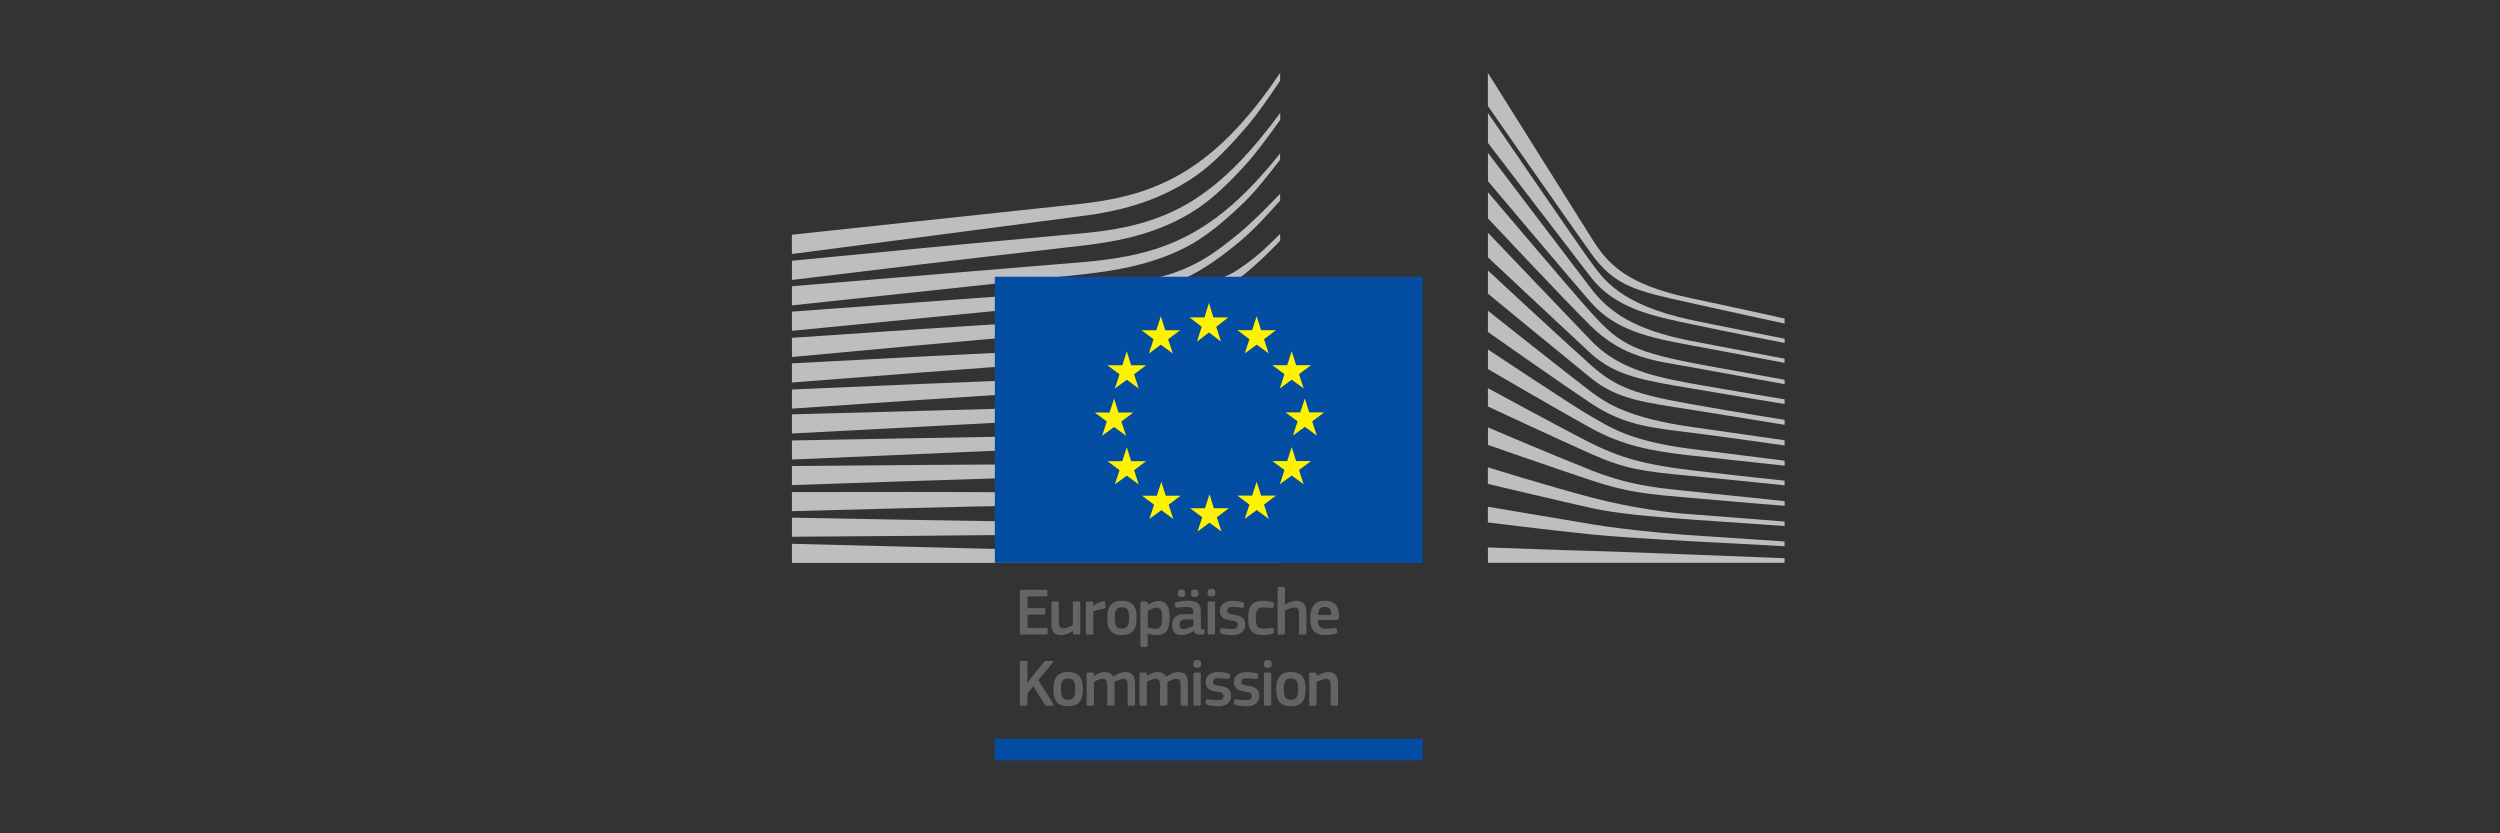 <?xml version="1.0" encoding="UTF-8"?>
<svg id="Ebene_1" data-name="Ebene 1" xmlns="http://www.w3.org/2000/svg" xmlns:xlink="http://www.w3.org/1999/xlink" viewBox="0 0 600 200">
  <rect x="0" y="0" width="600" height="200" fill="#333333" stroke="none"/>
  <defs>
    <style>
      .cls-1 {
        fill: none;
      }

      .cls-2 {
        fill: #bcbec0;
      }

      .cls-3 {
        fill: #636466;
      }

      .cls-4 {
        clip-path: url(#clippath);
      }

      .cls-5 {
        fill: #034ea2;
      }

      .cls-6 {
        fill: #fff200;
      }
    </style>
    <clipPath id="clippath">
      <rect class="cls-1" x="190.06" y="17.5" width="238.24" height="165"/>
    </clipPath>
  </defs>
  <g id="layer1">
    <g id="g1216">
      <g class="cls-4">
        <g id="g1218">
          <g id="g1224">
            <path id="path1226" class="cls-3" d="M244.77,141.86c0-.21.1-.32.32-.32h5.96c.19,0,.31.11.31.31v1c0,.19-.08.29-.32.29h-4.42v2.79h3.92c.21,0,.32.1.32.29v1c0,.19-.08.29-.32.29h-3.92v3.19h4.53c.19,0,.29.1.29.31v.99c0,.21-.08.29-.31.29h-6.04c-.23,0-.32-.1-.32-.29v-10.14Z"/>
          </g>
          <g id="g1228">
            <path id="path1230" class="cls-3" d="M258.95,152.28h-1.15c-.24,0-.31-.11-.31-.31v-.5l-.03-.02c-.63.44-1.73.97-2.72.97-2.19,0-2.4-1.3-2.4-3v-4.76c0-.19.08-.32.31-.32h1.18c.21,0,.29.11.29.32v4.55c0,.97.19,1.59,1.18,1.59.7,0,1.76-.52,2.19-.73v-5.41c0-.19.07-.32.31-.32h1.15c.23,0,.31.11.31.32v7.3c0,.21-.08.31-.31.31"/>
          </g>
          <g id="g1232">
            <path id="path1234" class="cls-3" d="M262.41,151.98c0,.19-.08.31-.31.31h-1.17c-.23,0-.31-.1-.31-.31v-7.3c0-.21.08-.32.31-.32h1.15c.24,0,.32.13.32.32v.71l.03.03c.49-.45,1.64-1,2.4-1.15.21-.05.35,0,.39.28l.11,1.08c.02.23.03.32-.31.39-.91.18-2.06.5-2.62.74v5.21Z"/>
          </g>
          <g id="g1236">
            <path id="path1238" class="cls-3" d="M269.23,145.74c-1.38,0-1.69.88-1.69,2.56s.31,2.56,1.67,2.56c1.47,0,1.76-.83,1.76-2.56,0-1.72-.28-2.56-1.75-2.56M269.21,152.41c-3.26,0-3.47-2.38-3.47-4.23,0-1.52.34-4,3.47-4s3.58,2.09,3.58,4-.23,4.23-3.58,4.23"/>
          </g>
          <g id="g1240">
            <path id="path1242" class="cls-3" d="M277.63,145.84c-.66,0-1.69.47-2.17.73v4.05c.73.21,1.31.28,1.86.28,1.17,0,1.57-.6,1.57-2.64,0-2.06-.4-2.41-1.26-2.41M277.5,152.43c-.53,0-1.28-.1-2.03-.36l-.02.02v2.85c0,.18-.05.32-.31.32h-1.15c-.26,0-.31-.11-.31-.32v-10.27c0-.21.08-.32.31-.32h1.15c.23,0,.29.13.29.32v.49l.05.03c.58-.41,1.62-.97,2.56-.97,2.12,0,2.67,1.6,2.67,4.05,0,2.64-.66,4.16-3.22,4.16"/>
          </g>
          <g id="g1244">
            <path id="path1246" class="cls-3" d="M285.83,142.36c0-.49.18-.86.89-.86.76,0,.91.34.91.86,0,.49-.13.91-.91.91s-.89-.44-.89-.91M286.42,148.67h-1.97c-.81,0-1.33.29-1.33,1.36,0,.71.24.94,1,.94.7,0,1.69-.4,2.3-.76,0,0,0-1.54,0-1.54ZM282.68,142.36c0-.49.16-.86.9-.86s.89.34.89.86c0,.49-.13.91-.89.91-.81,0-.9-.44-.9-.91M286.51,151.36c-.81.62-1.9,1.05-2.98,1.05-1.72,0-2.22-.94-2.22-2.3-.02-1.9,1-2.71,3.04-2.71h2.07v-.42c0-.97-.35-1.31-1.68-1.31-.53,0-1.55.08-2.2.15-.32.05-.4.03-.45-.19l-.14-.6c-.03-.21.02-.34.37-.49.69-.24,1.97-.36,2.74-.36,2.8,0,3.14,1.15,3.14,2.96v3.13c0,.66.08.68.58.74.24.01.31.06.31.24v.68c0,.18-.12.29-.39.34-.26.05-.52.08-.76.08-.76,0-1.23-.23-1.39-.99l-.03-.02Z"/>
          </g>
          <g id="g1248">
            <path id="path1250" class="cls-3" d="M291.6,151.98c0,.18-.07.31-.29.31h-1.15c-.23,0-.32-.1-.32-.31v-7.32c0-.23.1-.31.32-.31h1.15c.23,0,.29.13.29.31v7.32ZM290.74,143.18c-.84,0-.95-.47-.95-.94,0-.52.18-.93.95-.93s.96.37.96.93c0,.5-.15.94-.96.94"/>
          </g>
          <g id="g1252">
            <path id="path1254" class="cls-3" d="M295.61,152.41c-.81,0-1.9-.12-2.51-.36-.32-.13-.39-.28-.34-.53l.11-.53c.05-.26.16-.28.42-.24.71.11,1.75.19,2.3.19,1.04,0,1.46-.28,1.46-.92,0-.74-.28-.91-1.3-1.05-1.59-.23-2.98-.57-2.98-2.33,0-1.6,1.23-2.44,3.04-2.44.66,0,1.78.1,2.46.36.28.11.39.24.34.49l-.13.58c-.05.23-.14.26-.44.23-.7-.08-1.6-.18-2.2-.18-1.04,0-1.28.29-1.28.91s.39.71,1.38.88c1.54.23,2.93.53,2.93,2.46s-1.6,2.51-3.27,2.51"/>
          </g>
          <g id="g1256">
            <path id="path1258" class="cls-3" d="M305.76,151.54c.07.24.02.37-.28.5-.62.26-1.67.37-2.46.37-3.03,0-3.47-1.94-3.47-4.15,0-2.01.47-4.08,3.47-4.08.74,0,1.8.1,2.49.39.21.1.28.24.24.45l-.11.65c-.07.24-.19.24-.5.23-.66-.06-1.42-.14-1.97-.14-1.31,0-1.77.68-1.77,2.48,0,2.02.45,2.62,1.75,2.62.49,0,1.43-.07,2.09-.15.26-.03.37-.03.42.24l.1.58Z"/>
          </g>
          <g id="g1260">
            <path id="path1262" class="cls-3" d="M313.22,152.28h-1.15c-.23,0-.32-.1-.32-.31,0-1.57.02-3.11.02-4.68,0-.89-.19-1.5-1.17-1.5-.65,0-1.78.53-2.22.73v5.46c0,.19-.07.31-.31.31h-1.15c-.21,0-.29-.1-.29-.31v-10.8c0-.21.08-.31.29-.31h1.15c.24,0,.32.11.32.31v3.92c.58-.36,1.69-.89,2.69-.89,2.23,0,2.46,1.44,2.46,3.08v4.7c0,.19-.08.31-.32.31"/>
          </g>
          <g id="g1264">
            <path id="path1266" class="cls-3" d="M316.31,147.59h3.21c0-.99-.26-1.94-1.6-1.94-1.2,0-1.52.73-1.6,1.94M316.3,148.8c.05,1.64.63,2.09,1.96,2.09.58,0,1.49-.11,2.11-.18.29-.03.39-.03.44.28l.1.53c.05.24.02.37-.28.5-.63.24-1.81.4-2.61.4-3.09,0-3.55-1.97-3.55-4.08,0-1.57.29-4.16,3.45-4.16,2.9,0,3.42,1.88,3.47,3.63.02.58-.14.99-.79.99,0,0-4.29,0-4.29,0Z"/>
          </g>
          <g id="g1268">
            <path id="path1270" class="cls-3" d="M246.63,163.8l1.23-1.59,2.72-3.35c.15-.16.28-.24.53-.24h1.47c.23,0,.29.16.15.32l-3.52,4.28,3.63,5.81c.13.21.02.34-.16.34h-1.49c-.28,0-.39-.12-.52-.31l-2.66-4.41-1.42,1.76v2.64c0,.18-.07.31-.29.31h-1.22c-.23,0-.32-.1-.32-.31v-10.12c0-.21.1-.32.32-.32h1.22c.23,0,.29.13.29.32v4.86h.03Z"/>
          </g>
          <g id="g1272">
            <path id="path1274" class="cls-3" d="M256.31,162.83c-1.38,0-1.69.88-1.69,2.56s.31,2.56,1.67,2.56c1.47,0,1.76-.83,1.76-2.56,0-1.72-.28-2.56-1.75-2.56M256.3,169.5c-3.26,0-3.47-2.38-3.47-4.23,0-1.52.34-4,3.47-4s3.58,2.09,3.58,4-.23,4.23-3.58,4.23"/>
          </g>
          <g id="g1276">
            <path id="path1278" class="cls-3" d="M272.12,169.37h-1.17c-.23,0-.31-.1-.31-.31v-4.6c0-1.2-.29-1.54-1.1-1.54-.6,0-1.57.47-2.07.73,0,.16.02.45.02.82v4.58c0,.19-.07.31-.31.31h-1.18c-.21,0-.28-.1-.28-.31v-4.68c0-.99-.26-1.46-1.07-1.46-.57,0-1.48.4-2.09.73v5.41c0,.19-.08.31-.31.31h-1.17c-.21,0-.29-.1-.29-.31v-7.3c0-.21.08-.32.29-.32h1.15c.24,0,.32.13.32.32v.47l.02.02c.63-.44,1.52-.92,2.41-.95.94,0,1.72.19,2.22,1.13.81-.6,1.81-1.13,2.85-1.13,2.14,0,2.35,1.39,2.35,3.01v4.76c0,.19-.07.31-.29.31"/>
          </g>
          <g id="g1280">
            <path id="path1282" class="cls-3" d="M284.81,169.37h-1.17c-.23,0-.31-.1-.31-.31v-4.6c0-1.2-.29-1.54-1.1-1.54-.6,0-1.57.47-2.07.73,0,.16.02.45.02.82v4.58c0,.19-.07.31-.31.31h-1.18c-.21,0-.28-.1-.28-.31v-4.68c0-.99-.26-1.46-1.07-1.46-.57,0-1.48.4-2.09.73v5.41c0,.19-.08.31-.31.31h-1.17c-.21,0-.29-.1-.29-.31v-7.3c0-.21.08-.32.29-.32h1.15c.24,0,.32.13.32.32v.47l.02.02c.63-.44,1.52-.92,2.41-.95.94,0,1.72.19,2.22,1.13.81-.6,1.81-1.13,2.85-1.13,2.14,0,2.35,1.39,2.35,3.01v4.76c0,.19-.07.31-.29.31"/>
          </g>
          <g id="g1284">
            <path id="path1286" class="cls-3" d="M288.19,169.06c0,.18-.07.31-.29.31h-1.15c-.23,0-.32-.1-.32-.31v-7.32c0-.23.1-.31.32-.31h1.15c.23,0,.29.13.29.31v7.32ZM287.33,160.27c-.84,0-.95-.47-.95-.94,0-.52.18-.93.95-.93s.96.37.96.93c0,.5-.15.94-.96.94"/>
          </g>
          <g id="g1288">
            <path id="path1290" class="cls-3" d="M292.2,169.5c-.81,0-1.9-.12-2.51-.36-.32-.13-.39-.28-.34-.53l.11-.53c.05-.26.16-.28.42-.24.71.11,1.75.19,2.3.19,1.04,0,1.46-.28,1.46-.92,0-.74-.28-.91-1.3-1.05-1.59-.23-2.98-.57-2.98-2.33,0-1.6,1.23-2.44,3.04-2.44.66,0,1.78.1,2.46.36.28.11.39.24.34.49l-.13.58c-.05.23-.14.26-.44.23-.7-.08-1.6-.18-2.2-.18-1.04,0-1.28.29-1.28.91s.39.71,1.38.88c1.54.23,2.93.53,2.93,2.46s-1.6,2.51-3.27,2.51"/>
          </g>
          <g id="g1292">
            <path id="path1294" class="cls-3" d="M298.98,169.5c-.81,0-1.9-.12-2.51-.36-.32-.13-.39-.28-.34-.53l.11-.53c.05-.26.16-.28.42-.24.71.11,1.75.19,2.3.19,1.04,0,1.46-.28,1.46-.92,0-.74-.28-.91-1.3-1.05-1.59-.23-2.98-.57-2.98-2.33,0-1.6,1.23-2.44,3.04-2.44.66,0,1.78.1,2.46.36.28.11.39.24.34.49l-.13.58c-.05.23-.14.26-.44.23-.7-.08-1.6-.18-2.2-.18-1.04,0-1.28.29-1.28.91s.39.71,1.38.88c1.54.23,2.93.53,2.93,2.46s-1.6,2.51-3.27,2.51"/>
          </g>
          <g id="g1296">
            <path id="path1298" class="cls-3" d="M305.1,169.06c0,.18-.07.31-.29.31h-1.15c-.23,0-.32-.1-.32-.31v-7.32c0-.23.1-.31.32-.31h1.15c.23,0,.29.13.29.31v7.32ZM304.25,160.27c-.84,0-.96-.47-.96-.94,0-.52.18-.93.96-.93s.95.37.95.93c0,.5-.15.94-.95.94"/>
          </g>
          <g id="g1300">
            <path id="path1302" class="cls-3" d="M309.78,162.83c-1.38,0-1.68.88-1.68,2.56s.31,2.56,1.67,2.56c1.47,0,1.76-.83,1.76-2.56,0-1.72-.28-2.56-1.75-2.56M309.76,169.5c-3.26,0-3.47-2.38-3.47-4.23,0-1.52.34-4,3.47-4s3.58,2.09,3.58,4-.23,4.23-3.58,4.23"/>
          </g>
          <g id="g1304">
            <path id="path1306" class="cls-3" d="M320.82,169.37h-1.17c-.21,0-.31-.1-.31-.31l.02-4.55c0-.96-.23-1.59-1.17-1.59-.65,0-1.78.52-2.22.73v5.41c0,.19-.08.31-.31.31h-1.15c-.23,0-.31-.1-.31-.31v-7.3c0-.21.08-.32.31-.32h1.15c.23,0,.31.11.31.32v.49s.03.02.05.02c.6-.42,1.73-.97,2.72-.97,2.19,0,2.38,1.44,2.38,3.08v4.7c0,.19-.07.31-.31.31"/>
          </g>
          <path id="path1308" class="cls-5" d="M238.76,183.17h102.66v-5.86h-102.66s0,5.86,0,5.86Z"/>
          <g id="g1310">
            <path id="path1312" class="cls-2" d="M190.06,60.96s70.6-9.21,72.6-9.53c3.05-.5,5.77-1.09,8.3-1.79,5.71-1.58,10.97-3.98,15.62-7.15,4.46-3.02,8.61-7.4,12.72-12.22,2.62-3.06,5.37-7.05,7.93-10.91v-1.86c-3.04,4.53-6.04,8.44-9.12,11.89-4.08,4.58-8.36,8.33-12.73,11.13-4.5,2.92-9.58,5.11-15.07,6.49-2.46.62-5.1,1.13-8.07,1.55-1.95.28-3.97.49-5.92.69-.78.08-66.27,7.08-66.27,7.08v4.62Z"/>
          </g>
          <g id="g1314">
            <path id="path1316" class="cls-2" d="M284.75,49.03c-4.42,2.56-9.52,4.44-15.17,5.57-2.41.49-5.04.89-8.04,1.22-1.76.19-3.54.35-5.31.5-.96.08-1.92.17-2.87.26-21.63,1.95-43.16,4.03-63.29,6v4.61c20.29-2.47,41.97-5.08,63.6-7.54.96-.11,1.92-.22,2.89-.33,1.77-.2,3.55-.39,5.33-.63,3.08-.41,5.77-.89,8.23-1.45,5.87-1.32,11.17-3.41,15.75-6.2,4.55-2.75,8.57-6.61,12.9-11.32,2.69-2.93,5.69-7.07,8.49-10.96v-1.69c-3.3,4.51-6.43,8.31-9.54,11.54-4.22,4.41-8.58,7.91-12.95,10.42"/>
          </g>
          <g id="g1318">
            <path id="path1320" class="cls-2" d="M297.1,47.9c-4.31,3.98-8.81,7.11-13.37,9.31-4.46,2.17-9.46,3.69-15.27,4.65-2.4.4-5.01.73-7.97,1l-70.43,5.83v4.6l62.61-6.69,8.1-.86c3.05-.35,5.71-.75,8.13-1.22,6.02-1.14,11.18-2.85,15.78-5.23,4.7-2.4,9.4-6.39,13.77-10.61,2.93-2.83,5.76-6.49,8.77-10.32v-1.53c-3.48,4.36-6.81,8-10.13,11.07"/>
          </g>
          <g id="g1322">
            <path id="path1324" class="cls-2" d="M280.07,71.81c-4.1,2.31-7.17,3.64-13.02,4.26-3.54.38-7.17.57-10.69.74-1.7.09-3.41.17-5.11.28-10.64.61-21.09,1.29-31.75,1.99l-29.43,2v4.6l29.72-2.75c9.6-.87,20.77-1.87,31.67-2.77l7.92-.62c3.09-.24,5.63-.49,7.98-.8,6.02-.78,11.17-2.01,15.73-3.75,4.91-1.85,9.54-4.72,14.18-8.1,4.18-3.04,9.97-9.05,9.97-9.13v-1.63c-3.78,3.72-5.96,5.81-10.1,8.56-4.95,3.29-13.39,5.03-17.06,7.1"/>
          </g>
          <g id="g1326">
            <path id="path1328" class="cls-2" d="M281.57,80.57c-4.44,1.31-9.44,2.2-15.29,2.72-2.37.21-4.92.37-7.81.48l-7.88.35c-19.57.92-39.05,1.94-60.53,3.09v4.59c20.51-1.6,40.61-3.16,60.71-4.6l7.86-.54c3.03-.2,5.55-.42,7.91-.69,5.99-.67,11.12-1.72,15.66-3.18,5.04-1.61,9.96-3.94,14.6-6.94,3.44-2.2,6.87-4.83,10.43-7.96v-.08c-3.93,3.38-7.67,4.12-11.4,6.39-4.57,2.79-9.37,4.93-14.27,6.36"/>
          </g>
          <g id="g1330">
            <path id="path1332" class="cls-2" d="M280.84,88.2c-4.48,1.05-9.32,1.73-15.27,2.13-2.29.16-4.75.27-7.75.37l-7.8.28c-19.66.75-39.59,1.61-59.96,2.5v4.59c20.24-1.39,40.09-2.74,60.11-4.01l7.79-.47c3.05-.18,5.54-.35,7.82-.56,6.05-.56,11-1.38,15.57-2.58,5.14-1.33,10.13-3.29,14.84-5.81,3.64-1.95,7.27-4.28,11.04-7.1v-1.96c-4.07,2.96-7.97,5.37-11.87,7.34-4.63,2.33-9.51,4.11-14.52,5.28"/>
          </g>
          <g id="g1334">
            <path id="path1336" class="cls-2" d="M280.17,95.68c-4.49.83-9.33,1.36-15.22,1.67-2.22.11-4.59.2-7.69.27l-67.2,1.83v4.59l59.59-3.14,7.72-.39c3.01-.14,5.48-.29,7.75-.47,5.98-.46,10.89-1.12,15.47-2.09,5.2-1.09,10.24-2.67,14.99-4.71,3.83-1.64,7.66-3.63,11.65-6.05v-1.84c-4.26,2.5-8.32,4.51-12.35,6.11-4.69,1.88-9.64,3.3-14.71,4.23"/>
          </g>
          <g id="g1338">
            <path id="path1340" class="cls-2" d="M279.65,103.19c-8.25,1.11-16.73,1.24-24.94,1.36-1.88.02-3.76.05-5.64.09l-59,1.07v4.58l59.1-2.57c1.87-.09,3.75-.16,5.63-.24,8.27-.33,16.82-.67,25.17-2.01,5.29-.84,10.38-2.08,15.13-3.69,3.93-1.33,8.01-3.05,12.14-5.08v-1.76c-4.34,2.04-8.61,3.73-12.7,5-4.7,1.46-9.7,2.55-14.88,3.24"/>
          </g>
          <g id="g1342">
            <path id="path1344" class="cls-2" d="M279.18,110.75c-7.73.64-15.63.65-23.28.65-2.38,0-4.76,0-7.14.02-19.55.09-38.94.25-58.7.42v4.58c18.82-.65,38.8-1.32,58.77-1.92,2.37-.08,4.74-.14,7.12-.2,7.69-.19,15.64-.4,23.44-1.25,5.45-.59,10.41-1.45,15.17-2.64,4.14-1.03,8.4-2.4,12.68-4.04v-1.68c-4.41,1.6-8.81,2.9-13.09,3.85-4.71,1.05-9.6,1.77-14.96,2.21"/>
          </g>
          <g id="g1346">
            <path id="path1348" class="cls-2" d="M278.88,118.2c-3.22.13-6.71.19-10.66.19-1.49,0-2.99,0-4.48-.02l-15.21-.19c-10.38-.08-20.71-.1-30.41-.11l-28.06.03v4.58l28.13-.74c9.66-.24,20.03-.49,30.37-.67l15.19-.2c4.17-.07,9.67-.19,15.24-.56,5.46-.36,10.43-.9,15.19-1.67,4.28-.69,8.66-1.62,13.04-2.75v-1.63c-4.5,1.05-8.97,1.88-13.31,2.47-4.74.64-9.65,1.05-15.04,1.27"/>
          </g>
          <g id="g1350">
            <path id="path1352" class="cls-2" d="M263.57,125.4l-15.15-.16c-19.33-.27-38.65-.63-58.35-1v4.58c18.81-.13,38.73-.27,58.37-.49l15.16-.23c5.11-.09,10.11-.18,15.17-.35,10.42-.34,19.75-1.07,28.47-2.24v-1.59c-8.75.95-18.1,1.45-28.53,1.52-5.04.05-10.09,0-15.14-.03"/>
          </g>
          <g id="g1354">
            <path id="path1356" class="cls-2" d="M307.23,133.5l-117.17-2.99v4.58h117.17s0-1.59,0-1.59Z"/>
          </g>
          <g id="g1358">
            <path id="path1360" class="cls-2" d="M296.68,56.55c-4.45,3.6-7.89,6.16-13.34,8.34-4.74,1.9-9.84,2.68-15.66,3.48-3.75.53-7.66,1.31-11.4,1.56-1.54.1-3.08.21-4.61.33l-61.61,4.53v4.6l61.86-6.04,8.02-.76c2.98-.28,5.62-.61,8.07-1.01,5.99-.97,11.16-2.45,15.79-4.53,4.8-2.13,9.66-5.63,14.18-9.46,3.08-2.6,6.03-5.87,9.25-9.45v-1.65c-3.89,4.05-7.12,7.29-10.55,10.06"/>
          </g>
          <g id="g1362">
            <path id="path1364" class="cls-2" d="M357.1,17.5s21.09,33.59,24.94,39.75c3.86,6.16,8.26,11.03,23.87,14.34,15.6,3.31,22.39,4.87,22.39,4.87v1.19s-9.91-2.11-22.67-4.96-17.97-3.81-23.79-11.9c-4.84-6.73-24.75-35.35-24.75-35.35v-7.93Z"/>
          </g>
          <g id="g1366">
            <path id="path1368" class="cls-2" d="M357.1,55.85s19.2,20.12,24.75,25.89c5.89,6.13,13.43,8.39,23.88,10.26,9.98,1.78,22.57,3.84,22.57,3.84v1.13s-11.82-1.94-22.57-3.78c-10.54-1.8-17.91-2.81-23.95-8.37-5.4-4.98-24.68-23.06-24.68-23.06v-5.92Z"/>
          </g>
          <g id="g1370">
            <path id="path1372" class="cls-2" d="M357.1,64.92s18.25,16.95,24.75,22.74c5.97,5.33,10.81,6.99,23.95,9.32,13.14,2.33,22.5,3.78,22.5,3.78v1.2s-11.88-1.95-22.57-3.65c-10.68-1.7-17.49-2.37-23.88-7.55-7.38-5.98-24.75-20.29-24.75-20.29v-5.54Z"/>
          </g>
          <g id="g1374">
            <path id="path1376" class="cls-2" d="M357.1,74.58s20.85,16.54,24.75,19.44,9.05,6.27,24.01,8.43c14.83,2.14,22.44,3.21,22.44,3.21v1.26s-13.45-1.95-22.44-3.08c-8.99-1.13-15.88-1.62-23.95-6.99-7.85-5.23-24.81-17.17-24.81-17.17v-5.1Z"/>
          </g>
          <g id="g1378">
            <path id="path1380" class="cls-2" d="M357.1,83.87s20.92,13.93,24.88,16.13c3.96,2.2,8.61,5.79,23.89,7.74,15.27,1.95,22.44,2.83,22.44,2.83v1.2s-12.63-1.39-22.5-2.45c-9.87-1.07-16.59-2.52-23.95-6.55-7.36-4.03-24.75-14.19-24.75-14.19v-4.71Z"/>
          </g>
          <g id="g1382">
            <path id="path1384" class="cls-2" d="M357.1,93.16s18.49,10.06,24.75,13.2c6.98,3.5,13.01,5.18,23.95,6.48,10.74,1.28,22.5,2.52,22.5,2.52v1.13s-10.88-1.17-22.5-2.27c-11.52-1.09-15.63-1.6-23.95-5.29-7.44-3.3-24.75-11.37-24.75-11.37v-4.41Z"/>
          </g>
          <g id="g1386">
            <path id="path1388" class="cls-2" d="M357.1,102.57s14.61,6.26,24.88,10.33c10.1,4.01,17.81,4.35,23.95,5.04,2.7.3,22.38,2.33,22.38,2.33v1.13s-11.75-.94-22.44-1.89c-10.69-.94-15.29-1.34-23.95-4.22-8.76-2.91-24.81-8.51-24.81-8.51v-4.22Z"/>
          </g>
          <g id="g1390">
            <path id="path1392" class="cls-2" d="M357.1,112.17s14.75,4.57,24.81,7.22,19.3,3.72,23.95,4.03c4.65.32,22.44,1.76,22.44,1.76v1.07s-10.12-.69-22.51-1.57c-10.01-.71-18.06-1.47-23.95-2.77-6.52-1.44-24.75-5.77-24.75-5.77v-3.96Z"/>
          </g>
          <g id="g1394">
            <path id="path1396" class="cls-2" d="M357.1,121.61s12.06,2.08,24.81,4.19c9.55,1.59,22.5,2.58,23.88,2.65,1.39.06,22.5,1.51,22.5,1.51v1.13s-13.52-.7-22.5-1.2c-9.36-.52-18.66-1.09-23.95-1.64-11.84-1.23-24.75-2.87-24.75-2.87v-3.78Z"/>
          </g>
          <g id="g1398">
            <path id="path1400" class="cls-2" d="M357.1,131.38s19.03.72,24.81.84c5.78.12,46.39,1.76,46.39,1.76v1.1h-71.2v-3.71Z"/>
          </g>
          <g id="g1402">
            <path id="path1404" class="cls-2" d="M405.8,76.77c-17.22-3.71-21.12-10.01-24.01-13.91-2.89-3.9-24.68-35.75-24.68-35.75v7.19c.86,1.13,19.51,25.54,24.74,32.28,5.9,7.59,15.15,9.32,23.95,11.2,8.8,1.89,22.51,4.52,22.51,4.52v-1.01s-18.06-3.56-22.51-4.52"/>
          </g>
          <g id="g1406">
            <path id="path1408" class="cls-2" d="M405.8,81.81c-14.14-2.77-19.86-7.24-24.01-12.65-4.15-5.41-24.68-32.48-24.68-32.48v6.8c.86,1.02,19.64,23.3,24.68,29.07,5.88,6.73,14.08,8.5,24.01,10.32,9.93,1.83,22.5,4.22,22.5,4.22v-1.01s-14.35-2.68-22.5-4.28"/>
          </g>
          <g id="g1410">
            <path id="path1412" class="cls-2" d="M405.8,87.03c-14.71-2.85-17.72-5.2-23.95-12.02-3.91-4.29-23.9-27.89-24.74-28.88v6.29s18.68,19.92,24.68,25.81c7.88,7.72,15.28,8.31,24.01,9.88,8.74,1.57,22.5,4.09,22.5,4.09v-1.07s-16.62-2.95-22.5-4.09"/>
          </g>
          <path id="path1414" class="cls-5" d="M341.42,66.42h-102.66v68.67h102.66v-68.67Z"/>
          <g id="g1416">
            <path id="path1418" class="cls-6" d="M291.21,76.18h3.57l-2.88,2.24,1.12,3.56-2.87-2.19-2.87,2.19,1.13-3.56-2.9-2.24h3.56l1.08-3.47,1.06,3.47Z"/>
          </g>
          <g id="g1420">
            <path id="path1422" class="cls-6" d="M291.33,121.98h3.58l-2.88,2.16,1.12,3.42-2.87-2.11-2.87,2.11,1.13-3.42-2.91-2.16h3.57l1.08-3.34,1.05,3.34Z"/>
          </g>
          <g id="g1424">
            <path id="path1426" class="cls-6" d="M302.66,118.94h3.58l-2.88,2.16,1.12,3.42-2.87-2.11-2.87,2.11,1.13-3.42-2.91-2.16h3.56l1.08-3.34,1.05,3.34Z"/>
          </g>
          <g id="g1428">
            <path id="path1430" class="cls-6" d="M302.66,79.24h3.58l-2.88,2.16,1.12,3.42-2.87-2.11-2.87,2.11,1.13-3.42-2.91-2.16h3.56l1.08-3.34,1.05,3.34Z"/>
          </g>
          <g id="g1432">
            <path id="path1434" class="cls-6" d="M311.07,87.65h3.57l-2.88,2.15,1.12,3.43-2.87-2.11-2.86,2.11,1.13-3.43-2.91-2.15h3.56l1.08-3.34,1.06,3.34Z"/>
          </g>
          <g id="g1436">
            <path id="path1438" class="cls-6" d="M311.07,110.65h3.57l-2.88,2.16,1.12,3.42-2.87-2.11-2.86,2.11,1.13-3.42-2.91-2.16h3.56l1.08-3.34,1.06,3.34Z"/>
          </g>
          <g id="g1440">
            <path id="path1442" class="cls-6" d="M314.22,98.97h3.58l-2.88,2.16,1.12,3.42-2.87-2.11-2.87,2.11,1.13-3.42-2.91-2.16h3.56l1.08-3.33,1.05,3.33Z"/>
          </g>
          <g id="g1444">
            <path id="path1446" class="cls-6" d="M279.66,79.26h3.57l-2.88,2.16,1.12,3.42-2.87-2.11-2.87,2.11,1.13-3.42-2.9-2.16h3.56l1.08-3.34,1.06,3.34Z"/>
          </g>
          <g id="g1448">
            <path id="path1450" class="cls-6" d="M271.48,87.67h3.58l-2.88,2.16,1.11,3.42-2.86-2.11-2.87,2.11,1.13-3.42-2.9-2.16h3.56l1.08-3.34,1.05,3.34Z"/>
          </g>
          <g id="g1452">
            <path id="path1454" class="cls-6" d="M268.44,99h3.57l-2.88,2.16,1.12,3.42-2.87-2.11-2.87,2.11,1.13-3.42-2.9-2.16h3.56l1.08-3.33,1.05,3.33Z"/>
          </g>
          <g id="g1456">
            <path id="path1458" class="cls-6" d="M271.48,110.68h3.58l-2.88,2.16,1.11,3.42-2.86-2.11-2.87,2.11,1.13-3.42-2.9-2.16h3.56l1.08-3.33,1.05,3.33Z"/>
          </g>
          <g id="g1460">
            <path id="path1462" class="cls-6" d="M279.78,118.97h3.57l-2.88,2.16,1.11,3.42-2.86-2.11-2.87,2.11,1.13-3.42-2.9-2.16h3.56l1.08-3.34,1.06,3.34Z"/>
          </g>
        </g>
      </g>
    </g>
  </g>
</svg>